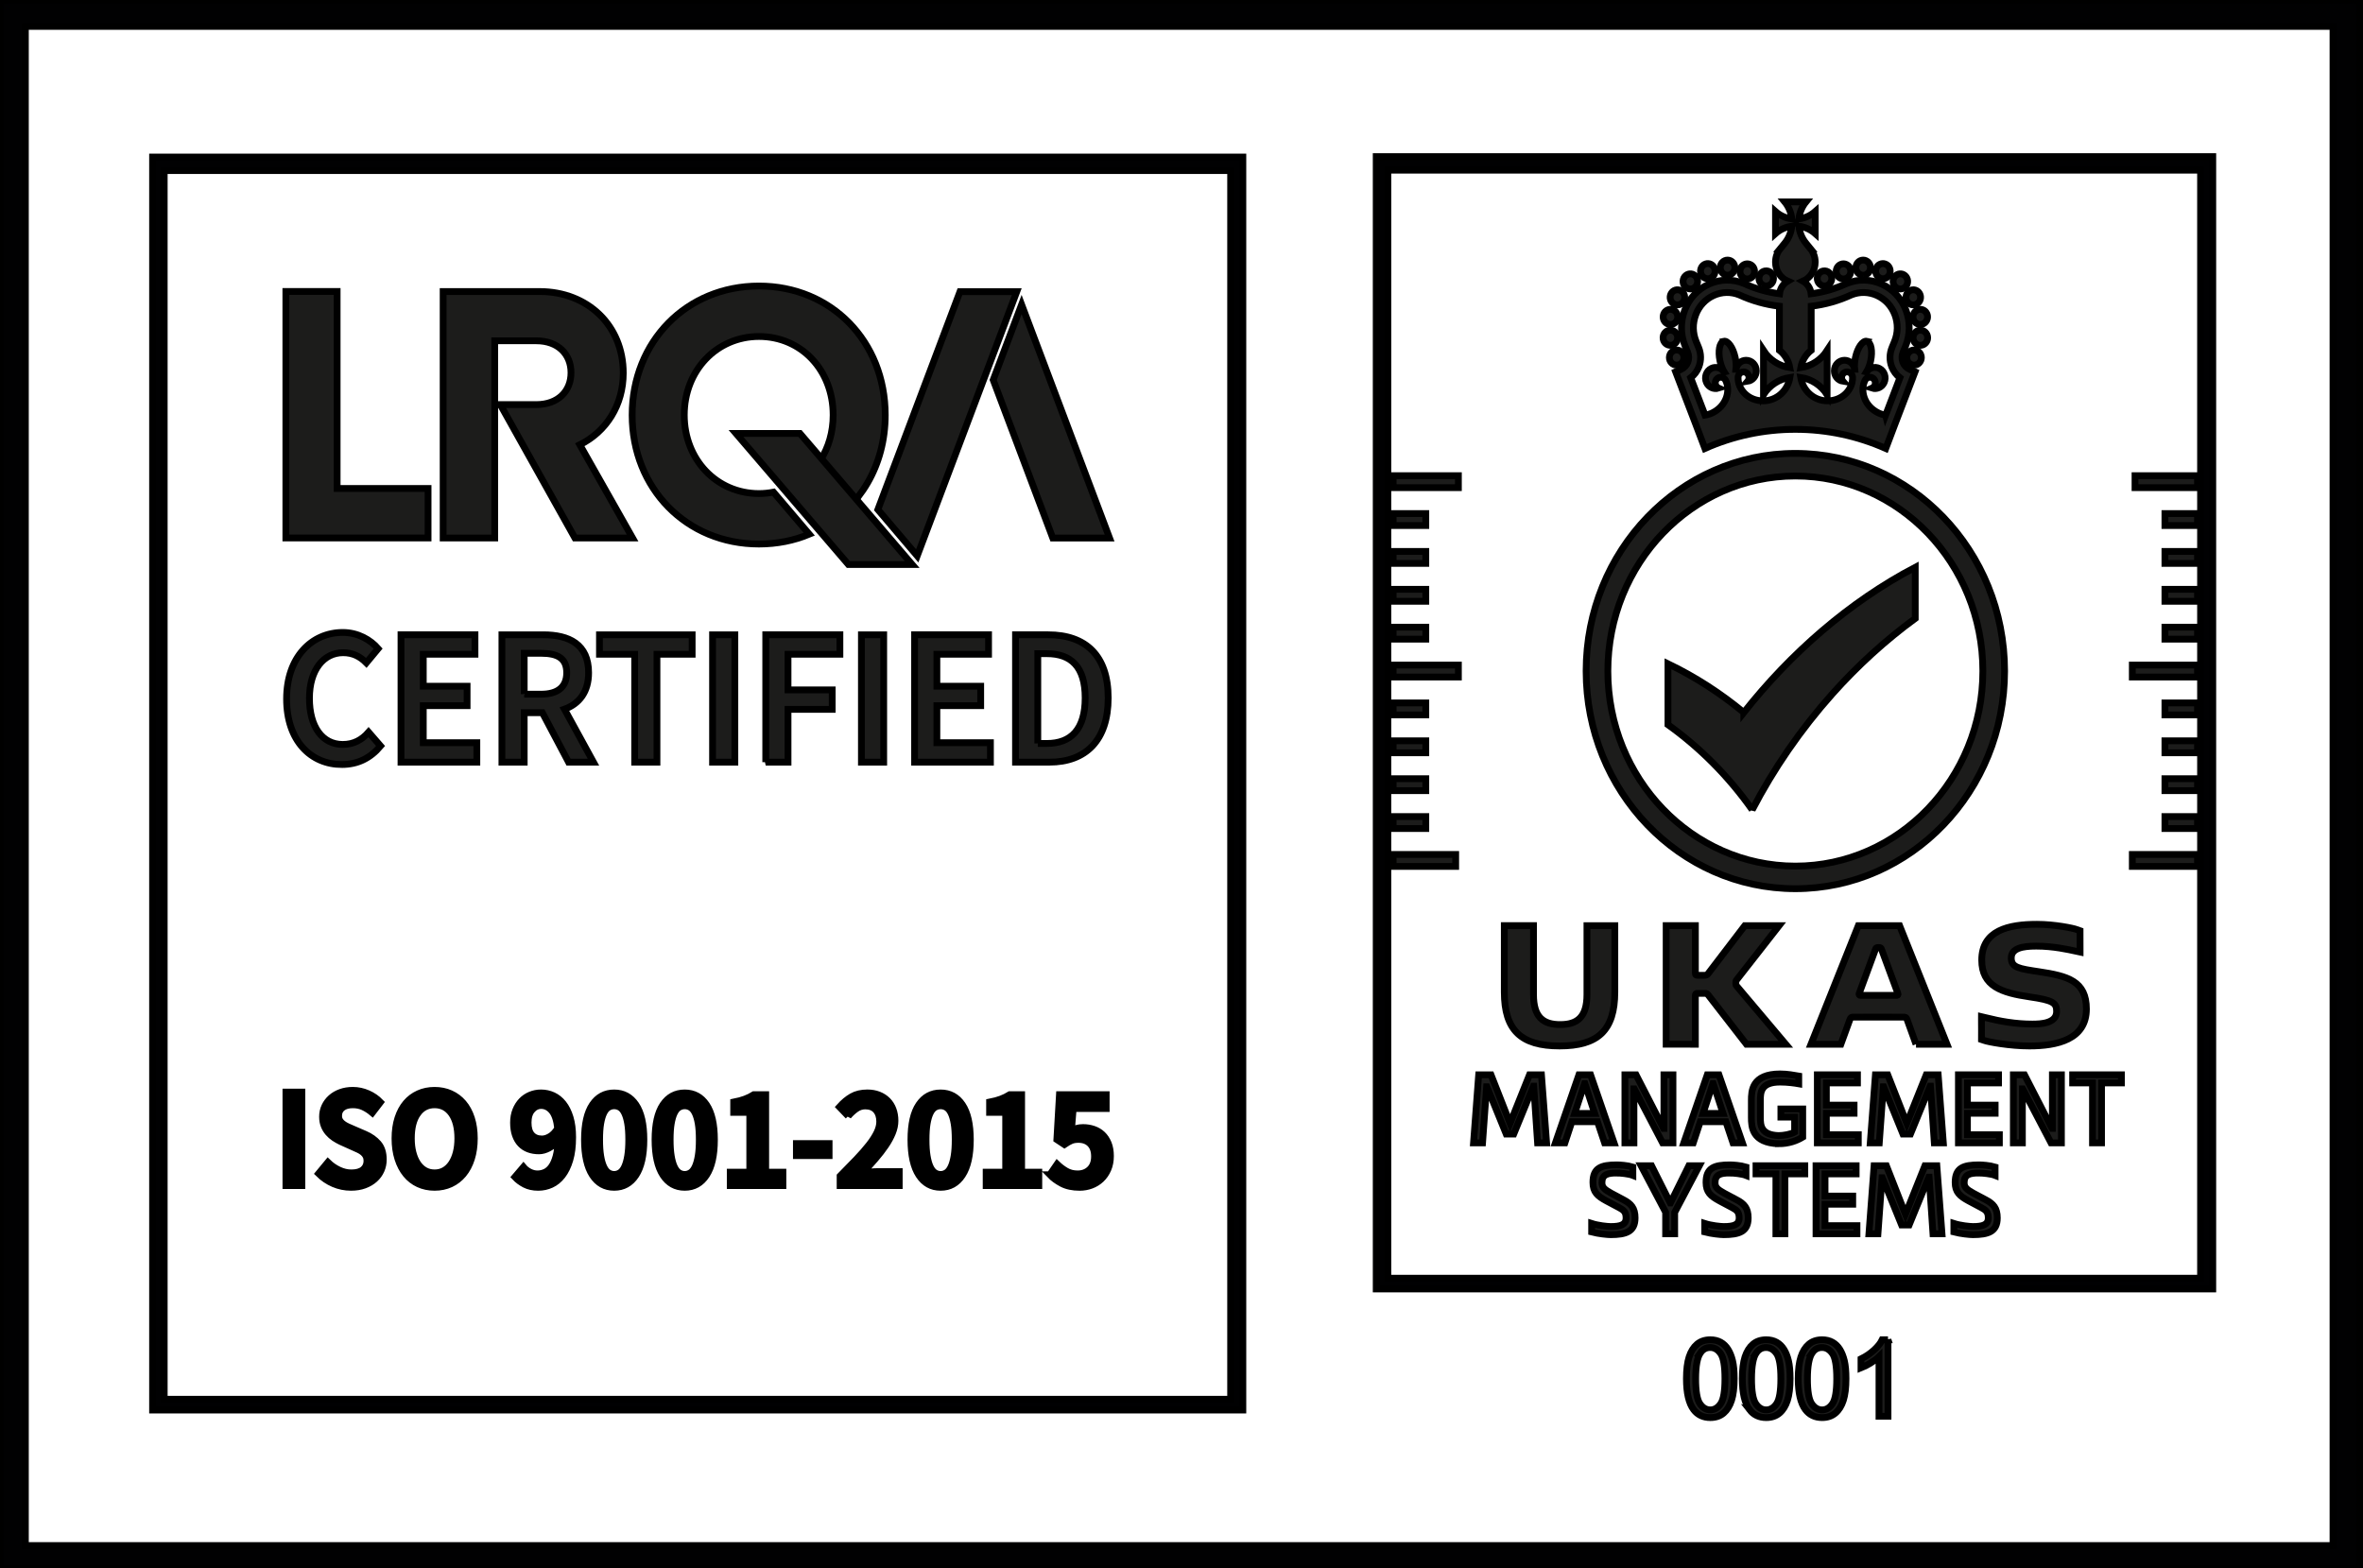 <svg width="348" height="231" xmlns="http://www.w3.org/2000/svg" xml:space="preserve" enable-background="new 0 0 347 229" version="1.1">

 <g>
  <title>Layer 1</title>
  <g stroke="null" id="svg_1">
   <path stroke="null" id="svg_2" d="m325.876,189.838l-123.201,0l0,-166.772l123.201,0l0,166.772zm-1.799,-164.776l-119.687,0l0,163.19l119.687,0l0,-163.19z" fill="#010102"/>
   <path stroke="null" id="svg_3" d="m183.036,207.669l-160.566,0l0,-184.541l160.566,0l0,184.541zm-1.799,-182.547l-157.053,0l0,180.96l157.053,0l0,-180.96z" fill="#010102"/>
   <path stroke="null" id="svg_4" d="m347.5,231l-347.5,0l0,-231l347.5,0l0,231zm-3.917,-227.112l-339.846,0l0,223.737l339.846,0l0,-223.737z" fill="#010102"/>
   <polygon stroke="null" id="svg_5" points="49.65,71.941 49.65,42.927 42.099,42.927 42.099,79.23 63.041,79.23 63.041,71.941 49.65,71.941 " fill="#1C1C1B"/>
   <path stroke="null" id="svg_6" d="m120.802,77.888c5.802,-3.136 9.566,-9.306 9.566,-16.763c0,-10.851 -7.954,-18.999 -18.594,-18.999c-10.681,0 -18.676,8.191 -18.676,18.999c0,10.809 7.995,18.999 18.676,18.999c2.665,0 5.161,-0.511 7.406,-1.447l-5.267,-6.194c-0.689,0.132 -1.402,0.209 -2.138,0.209c-6.237,0 -11.004,-5.013 -11.004,-11.567s4.767,-11.566 11.004,-11.566c6.236,0 10.922,4.96 10.922,11.566c0,5.032 -2.724,9.099 -6.777,10.755l4.883,6.008l0,0z" fill="#1C1C1B"/>
   <polygon stroke="null" id="svg_7" points="146.268,55.954 155.041,79.239 163.407,79.239 150.452,44.85 146.268,55.954 " fill="#1C1C1B"/>
   <polygon stroke="null" id="svg_8" points="141.374,42.957 129.283,75.049 135.081,81.868 149.74,42.957 141.374,42.957 " fill="#1C1C1B"/>
   <path stroke="null" id="svg_9" d="m73.677,59.589l0.002,0l-0.002,-0.007l0,0.007l0,0zm18.111,-4.647c0,-6.999 -5.243,-12.005 -12.307,-12.005l-14.219,0l0,36.301l7.597,0l0,-29.047l6.122,0c3.202,0 5.112,1.983 5.112,4.698c0,2.723 -1.91,4.699 -5.112,4.699l-5.301,0l10.991,19.649l8.492,0l-7.773,-13.732c3.884,-1.936 6.399,-5.817 6.399,-10.563" fill="#1C1C1B"/>
   <polygon stroke="null" id="svg_10" points="117.807,63.836 108.389,63.836 124.942,83.14 134.333,83.14 134.326,83.132 117.807,63.836 " fill="#1C1C1B"/>
   <polygon stroke="null" id="svg_11" points="222.931,167.021 221.819,167.021 218.986,160.056 218.932,160.056 218.336,168.319 217.007,168.319 217.766,158.294 219.583,158.294 222.388,165.443 225.249,158.294 227.01,158.294 227.769,168.319 226.44,168.319 225.873,159.971 225.817,159.971 222.931,167.021 " fill="#1C1C1B"/>
   <path stroke="null" id="svg_12" d="m236.306,168.319l-1.043,-3.116l-3.77,0l-1.029,3.116l-1.396,0l3.457,-10.025l1.721,0l3.456,10.025l-1.395,0l0,0zm-4.404,-4.33l2.954,0l-1.45,-4.411l-0.053,0l-1.451,4.411l0,0z" fill="#1C1C1B"/>
   <polygon stroke="null" id="svg_13" points="244.994,166.19 245.049,166.19 245.049,158.294 246.377,158.294 246.377,168.319 244.846,168.319 240.684,160.367 240.63,160.367 240.63,168.319 239.302,168.319 239.302,158.294 240.942,158.294 244.994,166.19 " fill="#1C1C1B"/>
   <path stroke="null" id="svg_14" d="m255.214,168.319l-1.045,-3.116l-3.768,0l-1.031,3.116l-1.395,0l3.457,-10.025l1.72,0l3.456,10.025l-1.393,0l0,0zm-4.406,-4.33l2.955,0l-1.451,-4.411l-0.053,0l-1.451,4.411l0,0z" fill="#1C1C1B"/>
   <path stroke="null" id="svg_15" d="m261.936,168.446c-3.931,-0.113 -4.012,-2.511 -4.012,-3.877l0,-2.525c0,-1.366 0.081,-3.877 4.229,-3.877c1.084,0 2.1,0.199 2.75,0.309l0,1.144c-0.555,-0.099 -1.638,-0.254 -2.75,-0.254c-2.847,0 -2.902,1.537 -2.902,2.678l0,2.525c0,1.114 0.041,2.593 2.685,2.678c0.745,0 1.802,-0.198 2.357,-0.508l0,-2.213l-2.021,0l0,-1.198l3.215,0l0,4.145c-0.909,0.551 -2.087,0.975 -3.551,0.975l0,0l0,0l0,0z" fill="#1C1C1B"/>
   <polygon stroke="null" id="svg_16" points="267.64,168.319 267.64,158.294 273.55,158.294 273.55,159.492 268.969,159.492 268.969,162.763 273.05,162.763 273.05,163.961 268.969,163.961 268.969,167.121 273.673,167.121 273.673,168.319 267.64,168.319 " fill="#1C1C1B"/>
   <polygon stroke="null" id="svg_17" points="281.356,167.021 280.246,167.021 277.413,160.056 277.359,160.056 276.763,168.319 275.434,168.319 276.194,158.294 278.01,158.294 280.815,165.443 283.677,158.294 285.437,158.294 286.196,168.319 284.868,168.319 284.299,159.971 284.245,159.971 281.356,167.021 " fill="#1C1C1B"/>
   <polygon stroke="null" id="svg_18" points="288.418,168.319 288.418,158.294 294.327,158.294 294.327,159.492 289.746,159.492 289.746,162.763 293.826,162.763 293.826,163.961 289.746,163.961 289.746,167.121 294.449,167.121 294.449,168.319 288.418,168.319 " fill="#1C1C1B"/>
   <polygon stroke="null" id="svg_19" points="302.201,166.19 302.257,166.19 302.257,158.294 303.585,158.294 303.585,168.319 302.053,168.319 297.891,160.367 297.837,160.367 297.837,168.319 296.509,168.319 296.509,158.294 298.149,158.294 302.201,166.19 " fill="#1C1C1B"/>
   <polygon stroke="null" id="svg_20" points="308.164,159.492 305.236,159.492 305.236,158.294 312.42,158.294 312.42,159.492 309.493,159.492 309.493,168.319 308.164,168.319 308.164,159.492 " fill="#1C1C1B"/>
   <path stroke="null" id="svg_21" d="m238.089,172.759c-1.356,0 -2.168,0.225 -2.168,1.424c0,0.733 0.446,1.042 1.383,1.565l1.775,0.945c1.137,0.592 1.721,1.226 1.721,2.68c0,2.03 -1.342,2.467 -3.591,2.467c-0.488,0 -1.79,-0.128 -2.807,-0.393l0,-1.257c0.962,0.311 2.319,0.452 2.807,0.452c1.408,0 2.263,-0.24 2.263,-1.268c0,-0.847 -0.338,-1.156 -1.016,-1.509l-1.884,-1.001c-1.302,-0.705 -1.979,-1.283 -1.979,-2.721c0,-2.157 1.22,-2.58 3.496,-2.58c0.447,0 1.583,0.069 2.383,0.31l0,1.238c-0.606,-0.239 -1.866,-0.351 -2.382,-0.351l0,0l0,0l0,0z" fill="#1C1C1B"/>
   <polygon stroke="null" id="svg_22" points="245.978,177.173 246.003,177.173 248.716,171.687 250.261,171.687 246.629,178.566 246.629,181.711 245.299,181.711 245.299,178.541 241.681,171.687 243.225,171.687 245.978,177.173 " fill="#1C1C1B"/>
   <path stroke="null" id="svg_23" d="m254.746,172.759c-1.356,0 -2.168,0.225 -2.168,1.424c0,0.733 0.447,1.042 1.381,1.565l1.776,0.945c1.139,0.592 1.722,1.226 1.722,2.68c0,2.03 -1.342,2.467 -3.592,2.467c-0.488,0 -1.788,-0.128 -2.805,-0.393l0,-1.257c0.962,0.311 2.317,0.452 2.805,0.452c1.41,0 2.263,-0.24 2.263,-1.268c0,-0.847 -0.337,-1.156 -1.016,-1.509l-1.883,-1.001c-1.302,-0.705 -1.979,-1.283 -1.979,-2.721c0,-2.157 1.22,-2.58 3.495,-2.58c0.447,0 1.586,0.069 2.386,0.31l0,1.238c-0.61,-0.239 -1.869,-0.351 -2.385,-0.351l0,0l0,0l0,0z" fill="#1C1C1B"/>
   <polygon stroke="null" id="svg_24" points="261.537,172.887 258.607,172.887 258.607,171.687 265.793,171.687 265.793,172.887 262.866,172.887 262.866,181.711 261.537,181.711 261.537,172.887 " fill="#1C1C1B"/>
   <polygon stroke="null" id="svg_25" points="267.445,181.711 267.445,171.687 273.356,171.687 273.356,172.887 268.773,172.887 268.773,176.157 272.852,176.157 272.852,177.356 268.773,177.356 268.773,180.512 273.477,180.512 273.477,181.711 267.445,181.711 " fill="#1C1C1B"/>
   <polygon stroke="null" id="svg_26" points="281.161,180.415 280.05,180.415 277.217,173.45 277.163,173.45 276.566,181.711 275.238,181.711 275.997,171.687 277.813,171.687 280.619,178.836 283.48,171.687 285.24,171.687 285.999,181.711 284.671,181.711 284.103,173.365 284.048,173.365 281.161,180.415 " fill="#1C1C1B"/>
   <path stroke="null" id="svg_27" d="m291.433,172.759c-1.357,0 -2.168,0.225 -2.168,1.424c0,0.733 0.446,1.042 1.383,1.565l1.774,0.945c1.139,0.592 1.722,1.226 1.722,2.68c0,2.03 -1.342,2.467 -3.591,2.467c-0.488,0 -1.789,-0.128 -2.806,-0.393l0,-1.257c0.962,0.311 2.318,0.452 2.806,0.452c1.409,0 2.263,-0.24 2.263,-1.268c0,-0.847 -0.338,-1.156 -1.016,-1.509l-1.884,-1.001c-1.301,-0.705 -1.979,-1.283 -1.979,-2.721c0,-2.157 1.221,-2.58 3.496,-2.58c0.448,0 1.586,0.069 2.385,0.31l0,1.238c-0.607,-0.239 -1.868,-0.351 -2.384,-0.351l0,0l0,0l0,0z" fill="#1C1C1B"/>
   <path stroke="null" id="svg_28" d="m256.813,104.933c-3.414,-2.823 -7.155,-5.249 -11.172,-7.178l0,2.478l0,2.091l0,0.392l0,1.68l0,2.337c4.779,3.424 8.973,7.663 12.405,12.522l0,0.027c3.115,-5.999 7.098,-11.81 11.819,-17.105c3.727,-4.177 7.85,-7.917 12.193,-11.095l0,-0.424l0,-2.463l0,-1.156l0,-1.792l0,-1.699c-9.753,5.12 -18.368,12.687 -25.245,21.386l0,0l0,0l0,0z" fill="#1C1C1B"/>
   <path stroke="null" id="svg_29" d="m247.68,53.45c0.049,-0.051 0.092,-0.109 0.132,-0.17c0.04,-0.06 0.072,-0.124 0.1,-0.191c0.026,-0.068 0.047,-0.138 0.062,-0.209c0.012,-0.071 0.019,-0.144 0.019,-0.218c0,-0.072 -0.007,-0.145 -0.019,-0.219c-0.015,-0.07 -0.035,-0.14 -0.062,-0.208c-0.028,-0.069 -0.061,-0.133 -0.1,-0.193c-0.038,-0.062 -0.083,-0.119 -0.132,-0.169c-0.05,-0.051 -0.105,-0.099 -0.163,-0.139c-0.059,-0.04 -0.121,-0.076 -0.186,-0.103c-0.065,-0.029 -0.131,-0.05 -0.201,-0.064c-0.137,-0.029 -0.279,-0.029 -0.417,0c-0.067,0.014 -0.138,0.036 -0.201,0.064c-0.065,0.027 -0.128,0.063 -0.187,0.103c-0.058,0.04 -0.113,0.088 -0.161,0.139c-0.05,0.05 -0.095,0.107 -0.133,0.169c-0.037,0.06 -0.072,0.124 -0.099,0.193c-0.026,0.068 -0.047,0.138 -0.061,0.208c-0.016,0.072 -0.022,0.145 -0.022,0.219c0,0.073 0.006,0.145 0.022,0.218c0.014,0.071 0.034,0.142 0.061,0.209c0.027,0.067 0.062,0.131 0.099,0.191c0.038,0.062 0.083,0.119 0.133,0.17c0.048,0.051 0.105,0.099 0.161,0.139c0.059,0.04 0.122,0.074 0.187,0.102c0.064,0.028 0.133,0.049 0.201,0.063c0.067,0.014 0.14,0.021 0.208,0.021c0.283,0 0.56,-0.119 0.759,-0.325" fill="#1C1C1B"/>
   <path stroke="null" id="svg_30" d="m246.497,44.755c0.169,0.103 0.356,0.152 0.538,0.152c0.369,0 0.728,-0.199 0.928,-0.555c0.296,-0.532 0.123,-1.215 -0.388,-1.524c-0.511,-0.311 -1.169,-0.13 -1.467,0.403c-0.297,0.533 -0.124,1.215 0.389,1.524" fill="#1C1C1B"/>
   <path stroke="null" id="svg_31" d="m248.939,42.56c0.24,0 0.481,-0.084 0.682,-0.257c0.455,-0.393 0.521,-1.095 0.142,-1.57c-0.377,-0.473 -1.053,-0.541 -1.51,-0.147c-0.455,0.393 -0.518,1.095 -0.143,1.57c0.215,0.267 0.519,0.403 0.828,0.403" fill="#1C1C1B"/>
   <path stroke="null" id="svg_32" d="m251.508,41.05c0.117,0 0.238,-0.02 0.353,-0.063c0.558,-0.202 0.856,-0.838 0.659,-1.419c-0.193,-0.582 -0.805,-0.89 -1.364,-0.686c-0.558,0.201 -0.854,0.838 -0.658,1.418c0.153,0.462 0.568,0.751 1.01,0.751" fill="#1C1C1B"/>
   <path stroke="null" id="svg_33" d="m254.421,40.533c0.59,-0.001 1.071,-0.501 1.071,-1.116c0,-0.616 -0.481,-1.115 -1.072,-1.114c-0.595,0 -1.073,0.5 -1.073,1.114c0,0.616 0.481,1.116 1.074,1.116" fill="#1C1C1B"/>
   <path stroke="null" id="svg_34" d="m256.946,41.014c0.123,0.049 0.251,0.071 0.377,0.071c0.433,0 0.842,-0.277 1.004,-0.722c0.208,-0.576 -0.073,-1.221 -0.626,-1.436c-0.556,-0.217 -1.174,0.074 -1.383,0.651c-0.207,0.576 0.073,1.218 0.628,1.436" fill="#1C1C1B"/>
   <path stroke="null" id="svg_35" d="m245.802,47.769c0.069,0.013 0.137,0.02 0.205,0.02c0.504,0 0.952,-0.37 1.049,-0.904c0.113,-0.603 -0.267,-1.188 -0.849,-1.306c-0.582,-0.117 -1.144,0.279 -1.255,0.883c-0.112,0.605 0.268,1.191 0.85,1.307" fill="#1C1C1B"/>
   <path stroke="null" id="svg_36" d="m246.172,50.842c0.587,-0.103 0.977,-0.677 0.878,-1.284l0,-0.001c-0.098,-0.606 -0.65,-1.016 -1.235,-0.913c-0.584,0.103 -0.977,0.68 -0.876,1.286c0.09,0.544 0.542,0.928 1.056,0.928c0.059,-0.001 0.118,-0.006 0.178,-0.017" fill="#1C1C1B"/>
   <path stroke="null" id="svg_37" d="m259.517,41.929c0.059,0.04 0.122,0.076 0.186,0.103c0.066,0.028 0.133,0.048 0.201,0.063c0.068,0.016 0.138,0.023 0.209,0.023c0.281,0 0.556,-0.119 0.757,-0.328c0.2,-0.208 0.314,-0.493 0.314,-0.789c0,-0.073 -0.007,-0.145 -0.021,-0.218s-0.034,-0.141 -0.06,-0.209c-0.029,-0.068 -0.062,-0.131 -0.1,-0.192c-0.038,-0.061 -0.083,-0.118 -0.133,-0.17c-0.249,-0.259 -0.618,-0.378 -0.966,-0.304c-0.067,0.014 -0.136,0.036 -0.201,0.063c-0.064,0.029 -0.127,0.063 -0.186,0.103c-0.059,0.041 -0.111,0.088 -0.161,0.139s-0.095,0.109 -0.133,0.17c-0.04,0.061 -0.072,0.124 -0.098,0.192c-0.028,0.068 -0.048,0.138 -0.063,0.209s-0.02,0.144 -0.02,0.218c0,0.293 0.113,0.581 0.314,0.789c0.051,0.05 0.105,0.097 0.163,0.137" fill="#1C1C1B"/>
   <path stroke="null" id="svg_38" d="m282.877,52.235c-0.028,-0.068 -0.06,-0.133 -0.099,-0.193c-0.041,-0.061 -0.083,-0.119 -0.133,-0.169c-0.05,-0.051 -0.104,-0.099 -0.163,-0.139c-0.058,-0.041 -0.12,-0.076 -0.184,-0.103c-0.065,-0.029 -0.131,-0.05 -0.201,-0.064c-0.137,-0.029 -0.281,-0.029 -0.418,0c-0.068,0.014 -0.136,0.036 -0.201,0.064c-0.067,0.027 -0.128,0.062 -0.187,0.103c-0.058,0.04 -0.113,0.088 -0.162,0.139c-0.05,0.05 -0.095,0.108 -0.132,0.169c-0.041,0.06 -0.073,0.126 -0.099,0.193c-0.028,0.068 -0.048,0.138 -0.06,0.208c-0.017,0.072 -0.022,0.145 -0.022,0.219c0,0.073 0.006,0.145 0.022,0.218c0.012,0.071 0.031,0.142 0.06,0.209c0.026,0.068 0.059,0.131 0.099,0.191c0.037,0.062 0.083,0.119 0.135,0.17c0.199,0.208 0.473,0.325 0.755,0.325c0.07,0 0.141,-0.007 0.21,-0.021s0.137,-0.036 0.201,-0.063c0.064,-0.029 0.126,-0.063 0.184,-0.103c0.061,-0.04 0.113,-0.088 0.163,-0.139s0.093,-0.109 0.133,-0.17c0.04,-0.06 0.07,-0.124 0.099,-0.191c0.026,-0.068 0.048,-0.138 0.061,-0.209c0.015,-0.071 0.021,-0.144 0.021,-0.218c0,-0.072 -0.006,-0.145 -0.021,-0.219c-0.012,-0.069 -0.034,-0.139 -0.06,-0.207" fill="#1C1C1B"/>
   <path stroke="null" id="svg_39" d="m276.947,40.988c0.116,0.043 0.235,0.063 0.352,0.063c0.445,0 0.857,-0.289 1.012,-0.75c0.194,-0.581 -0.1,-1.218 -0.66,-1.419c-0.557,-0.203 -1.169,0.104 -1.365,0.686c-0.195,0.581 0.101,1.217 0.661,1.419" fill="#1C1C1B"/>
   <path stroke="null" id="svg_40" d="m279.187,42.303c0.201,0.172 0.441,0.257 0.683,0.257c0.307,0 0.615,-0.138 0.825,-0.405c0.378,-0.473 0.315,-1.176 -0.142,-1.569c-0.456,-0.393 -1.132,-0.327 -1.51,0.147c-0.376,0.476 -0.315,1.179 0.143,1.571" fill="#1C1C1B"/>
   <path stroke="null" id="svg_41" d="m280.845,44.352c0.2,0.356 0.557,0.555 0.928,0.555c0.184,0 0.369,-0.049 0.539,-0.152c0.511,-0.309 0.683,-0.992 0.386,-1.525c-0.298,-0.532 -0.953,-0.713 -1.465,-0.402c-0.512,0.309 -0.685,0.992 -0.389,1.524" fill="#1C1C1B"/>
   <path stroke="null" id="svg_42" d="m274.387,40.533c0.591,0 1.072,-0.5 1.073,-1.116c0,-0.615 -0.48,-1.114 -1.071,-1.115l-0.002,0c-0.591,0 -1.071,0.499 -1.072,1.115c0.001,0.615 0.48,1.114 1.072,1.116" fill="#1C1C1B"/>
   <path stroke="null" id="svg_43" d="m282.599,45.579c-0.581,0.118 -0.961,0.703 -0.85,1.306c0.1,0.533 0.548,0.904 1.052,0.904c0.066,0 0.136,-0.007 0.204,-0.02c0.582,-0.117 0.96,-0.702 0.851,-1.307c-0.113,-0.604 -0.675,-1.001 -1.257,-0.883" fill="#1C1C1B"/>
   <path stroke="null" id="svg_44" d="m282.993,48.643c-0.585,-0.102 -1.136,0.307 -1.237,0.915c-0.097,0.606 0.296,1.181 0.879,1.284c0.061,0.011 0.121,0.018 0.183,0.018c0.511,0 0.966,-0.386 1.054,-0.93c0.099,-0.609 -0.295,-1.184 -0.878,-1.287" fill="#1C1C1B"/>
   <path stroke="null" id="svg_45" d="m271.486,41.085c0.126,0 0.253,-0.023 0.378,-0.071c0.554,-0.215 0.834,-0.86 0.626,-1.436c-0.209,-0.576 -0.826,-0.868 -1.381,-0.651c-0.553,0.217 -0.834,0.86 -0.625,1.436c0.16,0.445 0.57,0.722 1.002,0.722" fill="#1C1C1B"/>
   <path stroke="null" id="svg_46" d="m267.707,41.428c0.026,0.068 0.061,0.133 0.097,0.193c0.041,0.062 0.085,0.118 0.135,0.169s0.105,0.099 0.162,0.139c0.058,0.04 0.12,0.076 0.184,0.103c0.066,0.027 0.133,0.048 0.202,0.063c0.069,0.016 0.14,0.023 0.21,0.023c0.282,0 0.556,-0.12 0.758,-0.328c0.048,-0.051 0.093,-0.108 0.133,-0.169c0.037,-0.06 0.069,-0.126 0.097,-0.193c0.028,-0.068 0.047,-0.138 0.062,-0.209c0.014,-0.071 0.021,-0.144 0.021,-0.218c0,-0.293 -0.114,-0.581 -0.313,-0.787c-0.249,-0.259 -0.619,-0.378 -0.968,-0.304c-0.068,0.014 -0.136,0.036 -0.202,0.063c-0.064,0.029 -0.126,0.063 -0.184,0.103c-0.059,0.041 -0.113,0.088 -0.162,0.139c-0.201,0.208 -0.313,0.494 -0.313,0.787c0,0.072 0.006,0.145 0.02,0.218c0.01,0.07 0.031,0.14 0.06,0.207" fill="#1C1C1B"/>
   <path stroke="null" id="svg_47" d="m280.233,53.347c-0.181,-0.466 -0.17,-0.99 0.033,-1.473l0.346,-0.84c0.713,-1.715 0.74,-3.615 0.079,-5.353c-0.659,-1.737 -1.933,-3.102 -3.581,-3.844c-1.645,-0.741 -3.466,-0.771 -5.132,-0.088l-0.08,0.033l-0.017,0.01c-1.652,0.754 -3.379,1.248 -5.154,1.477c-0.084,-0.803 -0.547,-1.486 -1.192,-1.861c1.051,-0.461 1.791,-1.543 1.791,-2.804c0,-0.756 -0.266,-1.446 -0.706,-1.977l0.005,0l-0.663,-0.811c-0.563,-0.689 -0.939,-1.553 -1.042,-2.502c0.912,0.108 1.742,0.498 2.406,1.084l0,-3.244c-0.664,0.586 -1.494,0.975 -2.406,1.084c0.102,-0.95 0.478,-1.814 1.042,-2.503l-1.559,0l-1.561,0c0.564,0.69 0.938,1.553 1.042,2.503c-0.912,-0.108 -1.743,-0.498 -2.405,-1.084l0,3.244c0.662,-0.586 1.492,-0.975 2.405,-1.084c-0.104,0.95 -0.477,1.814 -1.042,2.502l-0.664,0.811l0.005,0c-0.44,0.532 -0.704,1.222 -0.704,1.977c0,1.262 0.738,2.343 1.791,2.804c-0.648,0.374 -1.109,1.058 -1.194,1.861c-1.778,-0.23 -3.504,-0.724 -5.159,-1.479l-0.092,-0.042c-1.667,-0.683 -3.489,-0.652 -5.132,0.088c-1.648,0.742 -2.921,2.107 -3.581,3.844c-0.662,1.737 -0.633,3.638 0.079,5.351l0.349,0.844c0.201,0.481 0.21,1.003 0.029,1.47c-0.181,0.471 -0.543,0.848 -1.02,1.063l-0.78,0.352l2.955,7.704l1.358,3.589c4.154,-1.846 8.663,-2.816 13.319,-2.816c4.654,0 9.162,0.971 13.318,2.816l1.357,-3.589l2.957,-7.705l-0.783,-0.352c-0.477,-0.212 -0.839,-0.59 -1.022,-1.061m-15.83,-20.571l0.002,0l0,0.001l-0.002,-0.001l0,0l0,0zm-4.726,26.265c-2.212,0 -3.76,-1.68 -3.703,-3.478c0.022,-0.44 0.377,-0.789 0.805,-0.789c0.443,0 0.805,0.374 0.805,0.836c0,0.212 -0.077,0.405 -0.203,0.553c0.722,-0.114 1.274,-0.76 1.274,-1.541c0,-0.862 -0.67,-1.561 -1.5,-1.561c-0.749,0 -1.37,0.573 -1.481,1.32l-0.016,0c0.062,-0.494 0.028,-1.104 -0.111,-1.742c-0.318,-1.458 -1.077,-2.521 -1.696,-2.376l0.001,0.003c-0.612,0.157 -0.853,1.448 -0.542,2.899c0.138,0.64 0.361,1.204 0.62,1.624l-0.016,0.004c-0.409,-0.624 -1.204,-0.864 -1.882,-0.53c-0.748,0.37 -1.067,1.302 -0.711,2.081c0.322,0.706 1.09,1.042 1.788,0.823c-0.174,-0.077 -0.325,-0.218 -0.412,-0.41c-0.191,-0.416 -0.02,-0.916 0.38,-1.114c0.391,-0.192 0.858,-0.029 1.06,0.364c0.783,1.599 0.078,3.799 -1.916,4.785c-0.362,0.179 -0.736,0.294 -1.111,0.354l-2.113,-5.508c0.538,-0.412 0.953,-0.965 1.204,-1.611c0.354,-0.923 0.338,-1.944 -0.048,-2.872l-0.348,-0.844c-0.527,-1.267 -0.55,-2.672 -0.061,-3.957c0.488,-1.284 1.428,-2.293 2.647,-2.842c1.204,-0.542 2.541,-0.57 3.763,-0.077c1.891,0.871 3.871,1.428 5.909,1.669l0,4.789l0,1.699c0.786,0.612 1.349,1.518 1.536,2.563c-1.612,-0.238 -3.005,-1.182 -3.882,-2.524l0,6.488c0.876,-1.345 2.275,-2.291 3.892,-2.527c-0.317,1.957 -1.957,3.447 -3.932,3.447m18.021,2.106c-0.378,-0.06 -0.752,-0.175 -1.112,-0.354c-1.994,-0.986 -2.7,-3.186 -1.914,-4.785c0.201,-0.393 0.666,-0.556 1.058,-0.364c0.4,0.199 0.571,0.697 0.379,1.114c-0.086,0.192 -0.237,0.332 -0.412,0.41c0.699,0.219 1.466,-0.117 1.788,-0.823c0.356,-0.78 0.037,-1.71 -0.71,-2.081c-0.679,-0.334 -1.473,-0.094 -1.883,0.53l-0.014,-0.004c0.259,-0.42 0.48,-0.984 0.619,-1.624c0.312,-1.45 0.068,-2.742 -0.543,-2.899l0.002,-0.003c-0.618,-0.145 -1.378,0.917 -1.696,2.376c-0.14,0.639 -0.172,1.248 -0.111,1.742l-0.016,0c-0.111,-0.747 -0.73,-1.32 -1.482,-1.32c-0.827,0 -1.5,0.699 -1.5,1.561c0,0.782 0.554,1.427 1.275,1.541c-0.127,-0.148 -0.202,-0.341 -0.202,-0.553c0,-0.462 0.361,-0.836 0.804,-0.836c0.428,0 0.78,0.349 0.805,0.789c0.057,1.798 -1.491,3.478 -3.703,3.478c-1.976,0 -3.614,-1.49 -3.937,-3.448c1.617,0.235 3.017,1.181 3.892,2.527l0,-6.488c-0.873,1.342 -2.27,2.287 -3.881,2.524c0.188,-1.044 0.751,-1.951 1.537,-2.563l0,-1.699l0,-4.789c2.038,-0.242 4.018,-0.8 5.909,-1.669c1.223,-0.493 2.558,-0.465 3.761,0.077c1.22,0.549 2.16,1.557 2.649,2.842s0.468,2.689 -0.062,3.958l-0.345,0.84c-0.389,0.931 -0.405,1.952 -0.05,2.874c0.25,0.646 0.664,1.199 1.205,1.611l-2.11,5.511l0,0l0,0z" fill="#1C1C1B"/>
   <path stroke="null" id="svg_48" d="m264.402,70.106c15.226,0 27.613,12.886 27.613,28.725c0,15.839 -12.388,28.725 -27.613,28.725s-27.613,-12.886 -27.613,-28.725c0,-15.839 12.387,-28.725 27.613,-28.725m0,-3.331c-17.017,0 -30.814,14.352 -30.814,32.056c0,17.704 13.796,32.055 30.814,32.055c17.018,0 30.815,-14.351 30.815,-32.055c0,-17.704 -13.796,-32.056 -30.815,-32.056l0,0l0,0l0,0z" fill="#1C1C1B"/>
   <path stroke="null" id="svg_49" d="m229.776,150.897c2.491,0 3.934,-1.075 3.934,-4.415l0,-10.154l4.105,0l0,9.784c0,5.654 -2.49,7.936 -8.137,7.936c-5.646,0 -8.137,-2.282 -8.137,-7.936l0,-9.786l4.3,0l0,10.156c0,3.341 1.446,4.415 3.935,4.415l0,0l0,0l0,0z" fill="#1C1C1B"/>
   <path stroke="null" id="svg_50" d="m249.68,136.33l0,7.016c0,0.207 0.083,0.295 0.283,0.295l1.061,0c0.254,0 0.382,-0.06 0.524,-0.235l5.408,-7.078l5.05,0l-6.228,7.961c-0.111,0.148 -0.141,0.175 -0.141,0.324l0,0.308c0,0.147 0.029,0.208 0.141,0.323l7.219,8.556l-5.791,0l-5.659,-7.289c-0.114,-0.149 -0.2,-0.208 -0.454,-0.208l-1.133,0c-0.2,0 -0.283,0.088 -0.283,0.297l0,7.195l-4.302,-0.006l0,-17.462l4.305,0l0,0.002z" fill="#1C1C1B"/>
   <path stroke="null" id="svg_51" d="m282.172,153.798l-1.336,-3.7c-0.1,-0.264 -0.226,-0.299 -0.481,-0.294c-0.601,0.008 -2.252,-0.003 -3.88,-0.006c-1.513,-0.001 -2.956,0.012 -3.537,0.006c-0.254,-0.003 -0.381,0.029 -0.48,0.294l-1.351,3.7l-4.408,0l6.975,-17.465l6.086,0l6.976,17.465l-4.564,0l0,0zm-2.817,-7.203c0.121,0 0.204,-0.124 0.16,-0.243l-2.429,-6.561c-0.069,-0.191 -0.142,-0.235 -0.311,-0.235l-0.255,0c-0.17,0 -0.241,0.044 -0.311,0.235l-2.418,6.56c-0.043,0.117 0.041,0.243 0.159,0.243l5.404,0.001l0,0l0,0z" fill="#1C1C1B"/>
   <path stroke="null" id="svg_52" d="m305.894,136.912c0.348,0.111 0.436,0.148 0.436,0.148l0.001,1.075l0.004,1.549l0,0.534c0,0 -0.57,-0.124 -0.668,-0.139c-1.034,-0.221 -3.256,-0.737 -5.788,-0.737c-1.983,0 -3.68,0.297 -3.68,1.752c0,1.413 1.175,1.576 4.09,2.016c4.232,0.635 6.978,1.37 6.978,5.492c0,4.49 -4.317,5.447 -8.393,5.447c-2.872,0 -6.071,-0.59 -6.694,-0.823c-0.341,-0.119 -0.366,-0.127 -0.366,-0.127l0.004,-1.273l-0.007,-1.664l0.002,-0.432c0,0 0.467,0.109 0.565,0.137c2.222,0.561 4.485,0.957 6.92,0.957c1.23,0 3.581,-0.089 3.581,-1.856c0,-1.279 -0.537,-1.648 -3.977,-2.15c-4.105,-0.604 -7.05,-1.546 -7.05,-5.417c0,-4.402 3.978,-5.27 8.124,-5.27c2.664,0.001 5.353,0.574 5.92,0.78l0,0l0,0l0,0z" fill="#1C1C1B"/>
   <polygon stroke="null" id="svg_53" points="214.778,71.82 205.173,71.82 205.173,70.057 214.778,70.057 214.778,71.82 " fill="#1C1C1B"/>
   <polygon stroke="null" id="svg_54" points="214.778,99.712 205.173,99.712 205.173,97.95 214.778,97.95 214.778,99.712 " fill="#1C1C1B"/>
   <polygon stroke="null" id="svg_55" points="209.977,77.398 205.173,77.398 205.173,75.636 209.977,75.636 209.977,77.398 " fill="#1C1C1B"/>
   <polygon stroke="null" id="svg_56" points="209.977,82.977 205.173,82.977 205.173,81.214 209.977,81.214 209.977,82.977 " fill="#1C1C1B"/>
   <polygon stroke="null" id="svg_57" points="209.977,88.555 205.173,88.555 205.173,86.793 209.977,86.793 209.977,88.555 " fill="#1C1C1B"/>
   <polygon stroke="null" id="svg_58" points="209.977,94.134 205.173,94.134 205.173,92.371 209.977,92.371 209.977,94.134 " fill="#1C1C1B"/>
   <polygon stroke="null" id="svg_59" points="214.378,127.605 205.173,127.605 205.173,125.843 214.378,125.843 214.378,127.605 " fill="#1C1C1B"/>
   <polygon stroke="null" id="svg_60" points="209.977,105.292 205.173,105.292 205.173,103.528 209.977,103.528 209.977,105.292 " fill="#1C1C1B"/>
   <polygon stroke="null" id="svg_61" points="209.977,110.87 205.173,110.87 205.173,109.106 209.977,109.106 209.977,110.87 " fill="#1C1C1B"/>
   <polygon stroke="null" id="svg_62" points="209.977,116.447 205.173,116.447 205.173,114.686 209.977,114.686 209.977,116.447 " fill="#1C1C1B"/>
   <polygon stroke="null" id="svg_63" points="209.977,122.025 205.173,122.025 205.173,120.263 209.977,120.263 209.977,122.025 " fill="#1C1C1B"/>
   <polygon stroke="null" id="svg_64" points="323.63,127.605 314.027,127.605 314.027,125.843 323.63,125.843 323.63,127.605 " fill="#1C1C1B"/>
   <polygon stroke="null" id="svg_65" points="323.63,99.712 314.027,99.712 314.027,97.95 323.63,97.95 323.63,99.712 " fill="#1C1C1B"/>
   <polygon stroke="null" id="svg_66" points="323.63,122.025 318.829,122.025 318.829,120.263 323.63,120.263 323.63,122.025 " fill="#1C1C1B"/>
   <polygon stroke="null" id="svg_67" points="323.63,116.447 318.829,116.447 318.829,114.686 323.63,114.686 323.63,116.447 " fill="#1C1C1B"/>
   <polygon stroke="null" id="svg_68" points="323.63,110.87 318.829,110.87 318.829,109.106 323.63,109.106 323.63,110.87 " fill="#1C1C1B"/>
   <polygon stroke="null" id="svg_69" points="323.63,105.292 318.829,105.292 318.829,103.528 323.63,103.528 323.63,105.292 " fill="#1C1C1B"/>
   <polygon stroke="null" id="svg_70" points="323.63,71.82 314.426,71.82 314.426,70.057 323.63,70.057 323.63,71.82 " fill="#1C1C1B"/>
   <polygon stroke="null" id="svg_71" points="323.63,94.134 318.829,94.134 318.829,92.371 323.63,92.371 323.63,94.134 " fill="#1C1C1B"/>
   <polygon stroke="null" id="svg_72" points="323.63,88.555 318.829,88.555 318.829,86.793 323.63,86.793 323.63,88.555 " fill="#1C1C1B"/>
   <polygon stroke="null" id="svg_73" points="323.63,82.977 318.829,82.977 318.829,81.214 323.63,81.214 323.63,82.977 " fill="#1C1C1B"/>
   <polygon stroke="null" id="svg_74" points="323.63,77.398 318.829,77.398 318.829,75.636 323.63,75.636 323.63,77.398 " fill="#1C1C1B"/>
   <path stroke="null" id="svg_75" d="m249.428,207.616c0.594,0.776 1.409,1.164 2.45,1.164c0.789,0 1.444,-0.222 1.962,-0.663c0.517,-0.441 0.906,-1.067 1.166,-1.875s0.392,-1.872 0.392,-3.19c0,-1.113 -0.082,-1.997 -0.244,-2.653c-0.16,-0.655 -0.383,-1.213 -0.67,-1.67c-0.283,-0.454 -0.643,-0.805 -1.08,-1.048c-0.437,-0.242 -0.946,-0.362 -1.525,-0.362c-0.785,0 -1.438,0.219 -1.955,0.659s-0.909,1.064 -1.17,1.872c-0.263,0.808 -0.393,1.876 -0.393,3.204c0,2.107 0.356,3.628 1.068,4.562l0,0l0,0l0,0zm0.979,-8.354c0.362,-0.535 0.848,-0.804 1.456,-0.804c0.617,0 1.134,0.304 1.548,0.911c0.416,0.606 0.622,1.836 0.622,3.682c0,1.838 -0.206,3.063 -0.622,3.677c-0.415,0.612 -0.926,0.918 -1.535,0.918s-1.121,-0.305 -1.535,-0.916c-0.414,-0.61 -0.621,-1.836 -0.621,-3.679c0.002,-1.84 0.231,-3.105 0.688,-3.788l0,0l0,0l0,0zm7.252,8.354c0.594,0.776 1.409,1.164 2.451,1.164c0.788,0 1.442,-0.222 1.96,-0.663c0.519,-0.441 0.907,-1.067 1.167,-1.875c0.26,-0.808 0.392,-1.872 0.392,-3.19c0,-1.113 -0.082,-1.997 -0.244,-2.653c-0.159,-0.655 -0.383,-1.213 -0.67,-1.67c-0.283,-0.454 -0.644,-0.805 -1.08,-1.048c-0.437,-0.242 -0.946,-0.362 -1.523,-0.362c-0.786,0 -1.439,0.219 -1.955,0.659c-0.518,0.44 -0.909,1.064 -1.171,1.872c-0.262,0.808 -0.393,1.876 -0.393,3.204c0,2.107 0.356,3.628 1.068,4.562l0,0l0,0l0,0zm0.979,-8.354c0.363,-0.535 0.849,-0.804 1.456,-0.804c0.618,0 1.135,0.304 1.55,0.911c0.415,0.606 0.621,1.836 0.621,3.682c0,1.838 -0.206,3.063 -0.621,3.677c-0.416,0.612 -0.928,0.918 -1.535,0.918c-0.609,0 -1.122,-0.305 -1.535,-0.916c-0.415,-0.61 -0.622,-1.836 -0.622,-3.679c0.002,-1.84 0.231,-3.105 0.686,-3.788l0,0l0,0l0,0zm7.253,8.354c0.595,0.776 1.409,1.164 2.451,1.164c0.789,0 1.442,-0.222 1.96,-0.663c0.52,-0.441 0.907,-1.067 1.167,-1.875c0.26,-0.808 0.391,-1.872 0.391,-3.19c0,-1.113 -0.082,-1.997 -0.243,-2.653c-0.16,-0.655 -0.385,-1.213 -0.669,-1.67c-0.285,-0.454 -0.645,-0.805 -1.083,-1.048c-0.436,-0.242 -0.946,-0.362 -1.523,-0.362c-0.785,0 -1.438,0.219 -1.955,0.659c-0.518,0.44 -0.907,1.064 -1.17,1.872s-0.393,1.876 -0.393,3.204c0.001,2.107 0.356,3.628 1.068,4.562l0,0l0,0l0,0zm0.979,-8.354c0.363,-0.535 0.849,-0.804 1.456,-0.804c0.618,0 1.135,0.304 1.55,0.911c0.414,0.606 0.621,1.836 0.621,3.682c0,1.838 -0.207,3.063 -0.621,3.677c-0.416,0.612 -0.927,0.918 -1.535,0.918c-0.609,0 -1.12,-0.305 -1.535,-0.916c-0.415,-0.61 -0.622,-1.836 -0.622,-3.679c0.002,-1.84 0.231,-3.105 0.686,-3.788l0,0l0,0l0,0zm11.177,-1.945l-0.854,0c-0.23,0.484 -0.622,0.985 -1.179,1.5c-0.555,0.516 -1.202,0.955 -1.942,1.318l0,1.33c0.412,-0.158 0.876,-0.394 1.394,-0.711c0.518,-0.318 0.936,-0.633 1.255,-0.95l0,8.782l1.325,0l0,-11.271l0,0z" fill="#1C1C1B"/>
   <path stroke="null" id="svg_76" d="m50.342,112.595c2.316,0 4.191,-0.918 5.708,-2.725l-1.765,-2.037c-0.993,1.147 -2.233,1.808 -3.805,1.808c-3.005,0 -4.908,-2.582 -4.908,-6.799c0,-4.188 2.096,-6.712 4.963,-6.712c1.406,0 2.482,0.545 3.419,1.492l1.737,-2.093c-1.131,-1.292 -2.951,-2.381 -5.212,-2.381c-4.578,0 -8.273,3.643 -8.273,9.782c-0.001,6.224 3.612,9.666 8.134,9.666l0,0zm8.713,-0.344l11.168,0l0,-2.869l-7.886,0l0,-5.45l6.452,0l0,-2.869l-6.452,0l0,-4.704l7.611,0l0,-2.869l-10.893,0l0,18.76l0,0zm14.863,0l3.281,0l0,-7.286l2.675,0l3.86,7.286l3.667,0l-4.274,-7.803c2.15,-0.774 3.557,-2.523 3.557,-5.364c0,-4.216 -2.896,-5.593 -6.673,-5.593l-6.094,0l0,18.76l0,0zm3.281,-10.011l0,-6.024l2.482,0c2.454,0 3.778,0.745 3.778,2.868c0,2.095 -1.324,3.156 -3.778,3.156l-2.482,0l0,0zm16.27,10.011l3.281,0l0,-15.891l5.184,0l0,-2.869l-13.649,0l0,2.869l5.184,0l0,15.891l0,0zm11.47,0l3.282,0l0,-18.76l-3.282,0l0,18.76l0,0zm7.832,0l3.281,0l0,-7.774l6.508,0l0,-2.869l-6.508,0l0,-5.249l7.639,0l0,-2.869l-10.919,0l0,18.76l0,0zm14.09,0l3.281,0l0,-18.76l-3.281,0l0,18.76l0,0zm7.831,0l11.168,0l0,-2.869l-7.886,0l0,-5.45l6.452,0l0,-2.869l-6.452,0l0,-4.704l7.611,0l0,-2.869l-10.893,0l0,18.76l0,0zm14.863,0l4.991,0c5.349,0 8.658,-3.213 8.658,-9.467c0,-6.224 -3.31,-9.293 -8.824,-9.293l-4.825,0l0,18.76l0,0zm3.281,-2.754l0,-13.224l1.324,0c3.585,0 5.653,1.922 5.653,6.511c0,4.619 -2.068,6.712 -5.653,6.712l-1.324,0l0,0z" fill="#1C1C1B"/>
   <path stroke="null" id="svg_77" d="m44.459,174.614l0,-13.778l-2.35,0l0,13.778l2.35,0l0,0zm4.658,-0.273c0.823,0.351 1.681,0.526 2.572,0.526c0.742,0 1.407,-0.109 1.995,-0.327c0.587,-0.217 1.087,-0.512 1.499,-0.885c0.411,-0.372 0.726,-0.804 0.942,-1.295s0.325,-1.018 0.325,-1.58c0,-0.996 -0.25,-1.782 -0.749,-2.36c-0.5,-0.575 -1.141,-1.032 -1.924,-1.369l-1.802,-0.779c-0.27,-0.113 -0.534,-0.228 -0.79,-0.348c-0.257,-0.118 -0.484,-0.252 -0.679,-0.4c-0.196,-0.148 -0.351,-0.315 -0.465,-0.504c-0.115,-0.191 -0.172,-0.419 -0.172,-0.685c0,-0.505 0.185,-0.903 0.556,-1.191c0.372,-0.288 0.881,-0.431 1.529,-0.431c0.567,0 1.08,0.104 1.539,0.315c0.459,0.21 0.904,0.498 1.337,0.863l1.195,-1.559c-0.514,-0.532 -1.127,-0.957 -1.844,-1.274c-0.715,-0.315 -1.458,-0.473 -2.227,-0.473c-0.648,0 -1.246,0.098 -1.792,0.294s-1.016,0.471 -1.407,0.822c-0.392,0.35 -0.699,0.762 -0.921,1.232c-0.222,0.472 -0.334,0.981 -0.334,1.527c0,0.505 0.078,0.952 0.233,1.338c0.155,0.388 0.361,0.726 0.618,1.022c0.256,0.295 0.543,0.548 0.86,0.76c0.317,0.209 0.638,0.393 0.962,0.548l1.823,0.821c0.297,0.126 0.57,0.25 0.82,0.369s0.467,0.255 0.648,0.41c0.183,0.157 0.325,0.331 0.425,0.529c0.101,0.197 0.152,0.435 0.152,0.716c0,0.533 -0.192,0.962 -0.578,1.285c-0.384,0.323 -0.962,0.484 -1.732,0.484c-0.607,0 -1.215,-0.143 -1.823,-0.432c-0.607,-0.288 -1.148,-0.663 -1.621,-1.127l-1.377,1.665c0.649,0.644 1.385,1.142 2.209,1.494l0,0zm9.478,-3.676c0.284,0.892 0.681,1.649 1.195,2.274c0.512,0.625 1.127,1.103 1.843,1.433s1.505,0.494 2.37,0.494c0.864,0 1.654,-0.164 2.369,-0.494s1.333,-0.808 1.853,-1.433c0.519,-0.625 0.921,-1.383 1.204,-2.274c0.284,-0.893 0.426,-1.892 0.426,-3.003c0,-1.108 -0.142,-2.103 -0.426,-2.982c-0.283,-0.877 -0.685,-1.618 -1.204,-2.222c-0.52,-0.604 -1.137,-1.067 -1.853,-1.39s-1.505,-0.484 -2.369,-0.484c-0.865,0 -1.654,0.161 -2.37,0.484s-1.33,0.786 -1.843,1.39c-0.514,0.604 -0.912,1.345 -1.195,2.222c-0.284,0.878 -0.425,1.874 -0.425,2.982c-0.001,1.111 0.141,2.111 0.425,3.003l0,0zm2.906,-6.647c0.614,-0.871 1.448,-1.306 2.501,-1.306s1.886,0.435 2.501,1.306c0.614,0.871 0.921,2.086 0.921,3.644c0,0.772 -0.081,1.47 -0.243,2.097c-0.162,0.625 -0.392,1.158 -0.689,1.601c-0.297,0.441 -0.654,0.782 -1.073,1.022c-0.418,0.239 -0.89,0.356 -1.418,0.356s-0.999,-0.118 -1.418,-0.356c-0.418,-0.24 -0.776,-0.58 -1.073,-1.022c-0.297,-0.443 -0.526,-0.977 -0.689,-1.601c-0.162,-0.625 -0.243,-1.324 -0.243,-2.097c-0.001,-1.558 0.306,-2.773 0.921,-3.644l0,0zm14.399,3.16c0.183,0.52 0.439,0.952 0.77,1.296c0.33,0.345 0.725,0.6 1.184,0.769c0.459,0.168 0.965,0.253 1.519,0.253c0.473,0 0.965,-0.138 1.479,-0.411c0.512,-0.273 0.959,-0.656 1.337,-1.147c-0.028,0.927 -0.125,1.707 -0.294,2.338c-0.169,0.632 -0.389,1.141 -0.659,1.527s-0.584,0.664 -0.942,0.832c-0.358,0.169 -0.739,0.254 -1.143,0.254c-0.392,0 -0.774,-0.094 -1.144,-0.285c-0.372,-0.19 -0.679,-0.432 -0.921,-0.726l-1.257,1.475c0.392,0.422 0.871,0.779 1.438,1.075c0.567,0.294 1.235,0.441 2.005,0.441c0.676,0 1.316,-0.141 1.924,-0.421c0.609,-0.281 1.144,-0.719 1.611,-1.317c0.465,-0.596 0.837,-1.36 1.113,-2.287c0.277,-0.927 0.415,-2.043 0.415,-3.349c0,-1.124 -0.125,-2.097 -0.375,-2.919c-0.25,-0.821 -0.587,-1.498 -1.013,-2.032c-0.425,-0.534 -0.918,-0.931 -1.478,-1.191c-0.56,-0.259 -1.158,-0.39 -1.792,-0.39c-0.554,0 -1.077,0.102 -1.569,0.305c-0.493,0.204 -0.922,0.494 -1.286,0.873c-0.364,0.381 -0.655,0.841 -0.871,1.38c-0.216,0.541 -0.323,1.148 -0.323,1.824c0,0.703 0.091,1.314 0.273,1.834l0,0zm2.441,-3.708c0.378,-0.434 0.831,-0.653 1.357,-0.653c0.62,0 1.151,0.268 1.59,0.801c0.439,0.534 0.718,1.39 0.84,2.571c-0.337,0.548 -0.712,0.944 -1.124,1.188c-0.412,0.248 -0.807,0.369 -1.184,0.369c-0.648,0 -1.152,-0.2 -1.51,-0.599c-0.358,-0.401 -0.536,-1.001 -0.536,-1.801c0,-0.815 0.189,-1.439 0.567,-1.876l0,0zm8.91,9.608c0.783,1.193 1.85,1.789 3.2,1.789c1.351,0 2.417,-0.596 3.201,-1.789c0.783,-1.194 1.174,-2.936 1.174,-5.225c0,-2.276 -0.392,-3.994 -1.174,-5.152c-0.784,-1.158 -1.85,-1.737 -3.201,-1.737c-1.349,0 -2.417,0.576 -3.2,1.728c-0.783,1.152 -1.174,2.872 -1.174,5.161s0.392,4.031 1.174,5.225l0,0zm1.215,-7.606c0.108,-0.632 0.256,-1.144 0.446,-1.538c0.189,-0.393 0.415,-0.671 0.678,-0.833c0.264,-0.161 0.55,-0.242 0.86,-0.242s0.598,0.081 0.862,0.242c0.263,0.162 0.489,0.44 0.678,0.833c0.189,0.393 0.337,0.905 0.445,1.538c0.108,0.632 0.162,1.425 0.162,2.381c0,0.942 -0.054,1.737 -0.162,2.39c-0.108,0.654 -0.256,1.184 -0.445,1.591c-0.189,0.408 -0.415,0.7 -0.678,0.875c-0.264,0.175 -0.551,0.262 -0.862,0.262s-0.597,-0.087 -0.86,-0.262c-0.263,-0.175 -0.489,-0.468 -0.678,-0.875c-0.19,-0.406 -0.338,-0.937 -0.446,-1.591c-0.108,-0.653 -0.161,-1.449 -0.161,-2.39c0,-0.955 0.053,-1.748 0.161,-2.381l0,0zm9.174,7.606c0.784,1.193 1.85,1.789 3.201,1.789c1.349,0 2.416,-0.596 3.2,-1.789c0.783,-1.194 1.174,-2.936 1.174,-5.225c0,-2.276 -0.392,-3.994 -1.174,-5.152c-0.784,-1.158 -1.85,-1.737 -3.2,-1.737c-1.351,0 -2.417,0.576 -3.201,1.728c-0.783,1.152 -1.174,2.872 -1.174,5.161s0.392,4.031 1.174,5.225l0,0zm1.216,-7.606c0.108,-0.632 0.256,-1.144 0.445,-1.538c0.189,-0.393 0.415,-0.671 0.678,-0.833c0.264,-0.161 0.55,-0.242 0.862,-0.242c0.31,0 0.597,0.081 0.86,0.242c0.263,0.162 0.489,0.44 0.678,0.833c0.189,0.393 0.337,0.905 0.446,1.538c0.108,0.632 0.161,1.425 0.161,2.381c0,0.942 -0.053,1.737 -0.161,2.39c-0.109,0.654 -0.257,1.184 -0.446,1.591c-0.189,0.408 -0.415,0.7 -0.678,0.875c-0.264,0.175 -0.551,0.262 -0.86,0.262c-0.312,0 -0.598,-0.087 -0.862,-0.262c-0.263,-0.175 -0.489,-0.468 -0.678,-0.875c-0.189,-0.406 -0.337,-0.937 -0.445,-1.591c-0.109,-0.653 -0.162,-1.449 -0.162,-2.39c0,-0.955 0.053,-1.748 0.162,-2.381l0,0zm8.687,9.143l7.757,0l0,-1.98l-2.532,0l0,-11.418l-1.741,0c-0.405,0.253 -0.84,0.466 -1.307,0.642c-0.465,0.177 -1.022,0.327 -1.671,0.453l0,1.517l2.37,0l0,8.806l-2.876,0l0,1.98l0,0zm14.561,-4.423l0,-1.77l-4.82,0l0,1.77l4.82,0l0,0zm2.815,-5.815c0.351,-0.408 0.732,-0.76 1.144,-1.053c0.411,-0.295 0.867,-0.443 1.367,-0.443c0.689,0 1.215,0.209 1.58,0.623c0.364,0.414 0.547,0.98 0.547,1.695c0,0.505 -0.136,1.041 -0.406,1.601s-0.658,1.165 -1.164,1.811c-0.507,0.646 -1.121,1.348 -1.844,2.107c-0.722,0.759 -1.529,1.587 -2.419,2.484l0,1.412l8.708,0l0,-2.065l-3.16,0c-0.311,0 -0.661,0.019 -1.053,0.053c-0.392,0.036 -0.757,0.068 -1.093,0.096c0.634,-0.703 1.235,-1.383 1.802,-2.045c0.567,-0.66 1.063,-1.303 1.488,-1.927s0.762,-1.243 1.013,-1.854c0.249,-0.612 0.375,-1.213 0.375,-1.801c0,-0.619 -0.095,-1.181 -0.284,-1.686c-0.189,-0.506 -0.462,-0.938 -0.82,-1.296c-0.359,-0.359 -0.787,-0.634 -1.286,-0.832c-0.5,-0.197 -1.06,-0.295 -1.68,-0.295c-0.891,0 -1.65,0.179 -2.278,0.538c-0.629,0.356 -1.239,0.866 -1.833,1.527l1.296,1.349l0,0zm10.409,8.701c0.783,1.193 1.849,1.789 3.2,1.789s2.417,-0.596 3.2,-1.789c0.784,-1.194 1.175,-2.936 1.175,-5.225c0,-2.276 -0.392,-3.994 -1.175,-5.152c-0.783,-1.158 -1.849,-1.737 -3.2,-1.737s-2.417,0.576 -3.2,1.728c-0.784,1.152 -1.174,2.872 -1.174,5.161s0.391,4.031 1.174,5.225l0,0zm1.215,-7.606c0.108,-0.632 0.256,-1.144 0.446,-1.538c0.188,-0.393 0.414,-0.671 0.678,-0.833c0.264,-0.161 0.55,-0.242 0.86,-0.242s0.598,0.081 0.86,0.242c0.264,0.162 0.49,0.44 0.679,0.833c0.189,0.393 0.337,0.905 0.445,1.538s0.162,1.425 0.162,2.381c0,0.942 -0.054,1.737 -0.162,2.39c-0.108,0.654 -0.256,1.184 -0.445,1.591c-0.189,0.408 -0.415,0.7 -0.679,0.875c-0.263,0.175 -0.55,0.262 -0.86,0.262s-0.597,-0.087 -0.86,-0.262s-0.49,-0.468 -0.678,-0.875c-0.19,-0.406 -0.338,-0.937 -0.446,-1.591c-0.108,-0.653 -0.162,-1.449 -0.162,-2.39c0,-0.955 0.054,-1.748 0.162,-2.381l0,0zm8.688,9.143l7.756,0l0,-1.98l-2.531,0l0,-11.418l-1.741,0c-0.406,0.253 -0.841,0.466 -1.307,0.642c-0.465,0.177 -1.023,0.327 -1.671,0.453l0,1.517l2.37,0l0,8.806l-2.876,0l0,1.98l0,0zm9.377,-1.6c0.472,0.492 1.063,0.923 1.771,1.295c0.709,0.372 1.583,0.559 2.623,0.559c0.594,0 1.165,-0.102 1.711,-0.304c0.547,-0.204 1.029,-0.502 1.448,-0.896c0.418,-0.393 0.753,-0.877 1.002,-1.454c0.25,-0.576 0.375,-1.229 0.375,-1.959c0,-0.717 -0.108,-1.338 -0.323,-1.866c-0.217,-0.526 -0.507,-0.961 -0.871,-1.306c-0.364,-0.344 -0.793,-0.601 -1.286,-0.769c-0.492,-0.168 -1.015,-0.253 -1.569,-0.253c-0.337,0 -0.637,0.039 -0.901,0.116c-0.263,0.077 -0.53,0.187 -0.8,0.327l0.263,-3.244l4.861,0l0,-2.045l-6.886,0l-0.384,6.615l1.113,0.737c0.392,-0.267 0.729,-0.46 1.013,-0.579c0.283,-0.119 0.634,-0.179 1.053,-0.179c0.729,0 1.307,0.218 1.732,0.653c0.426,0.435 0.638,1.054 0.638,1.855c0,0.814 -0.233,1.446 -0.699,1.896c-0.465,0.45 -1.063,0.674 -1.792,0.674c-0.648,0 -1.215,-0.145 -1.701,-0.433s-0.925,-0.622 -1.316,-1l-1.073,1.56l0,0z"/>
  </g>
 </g>
</svg>